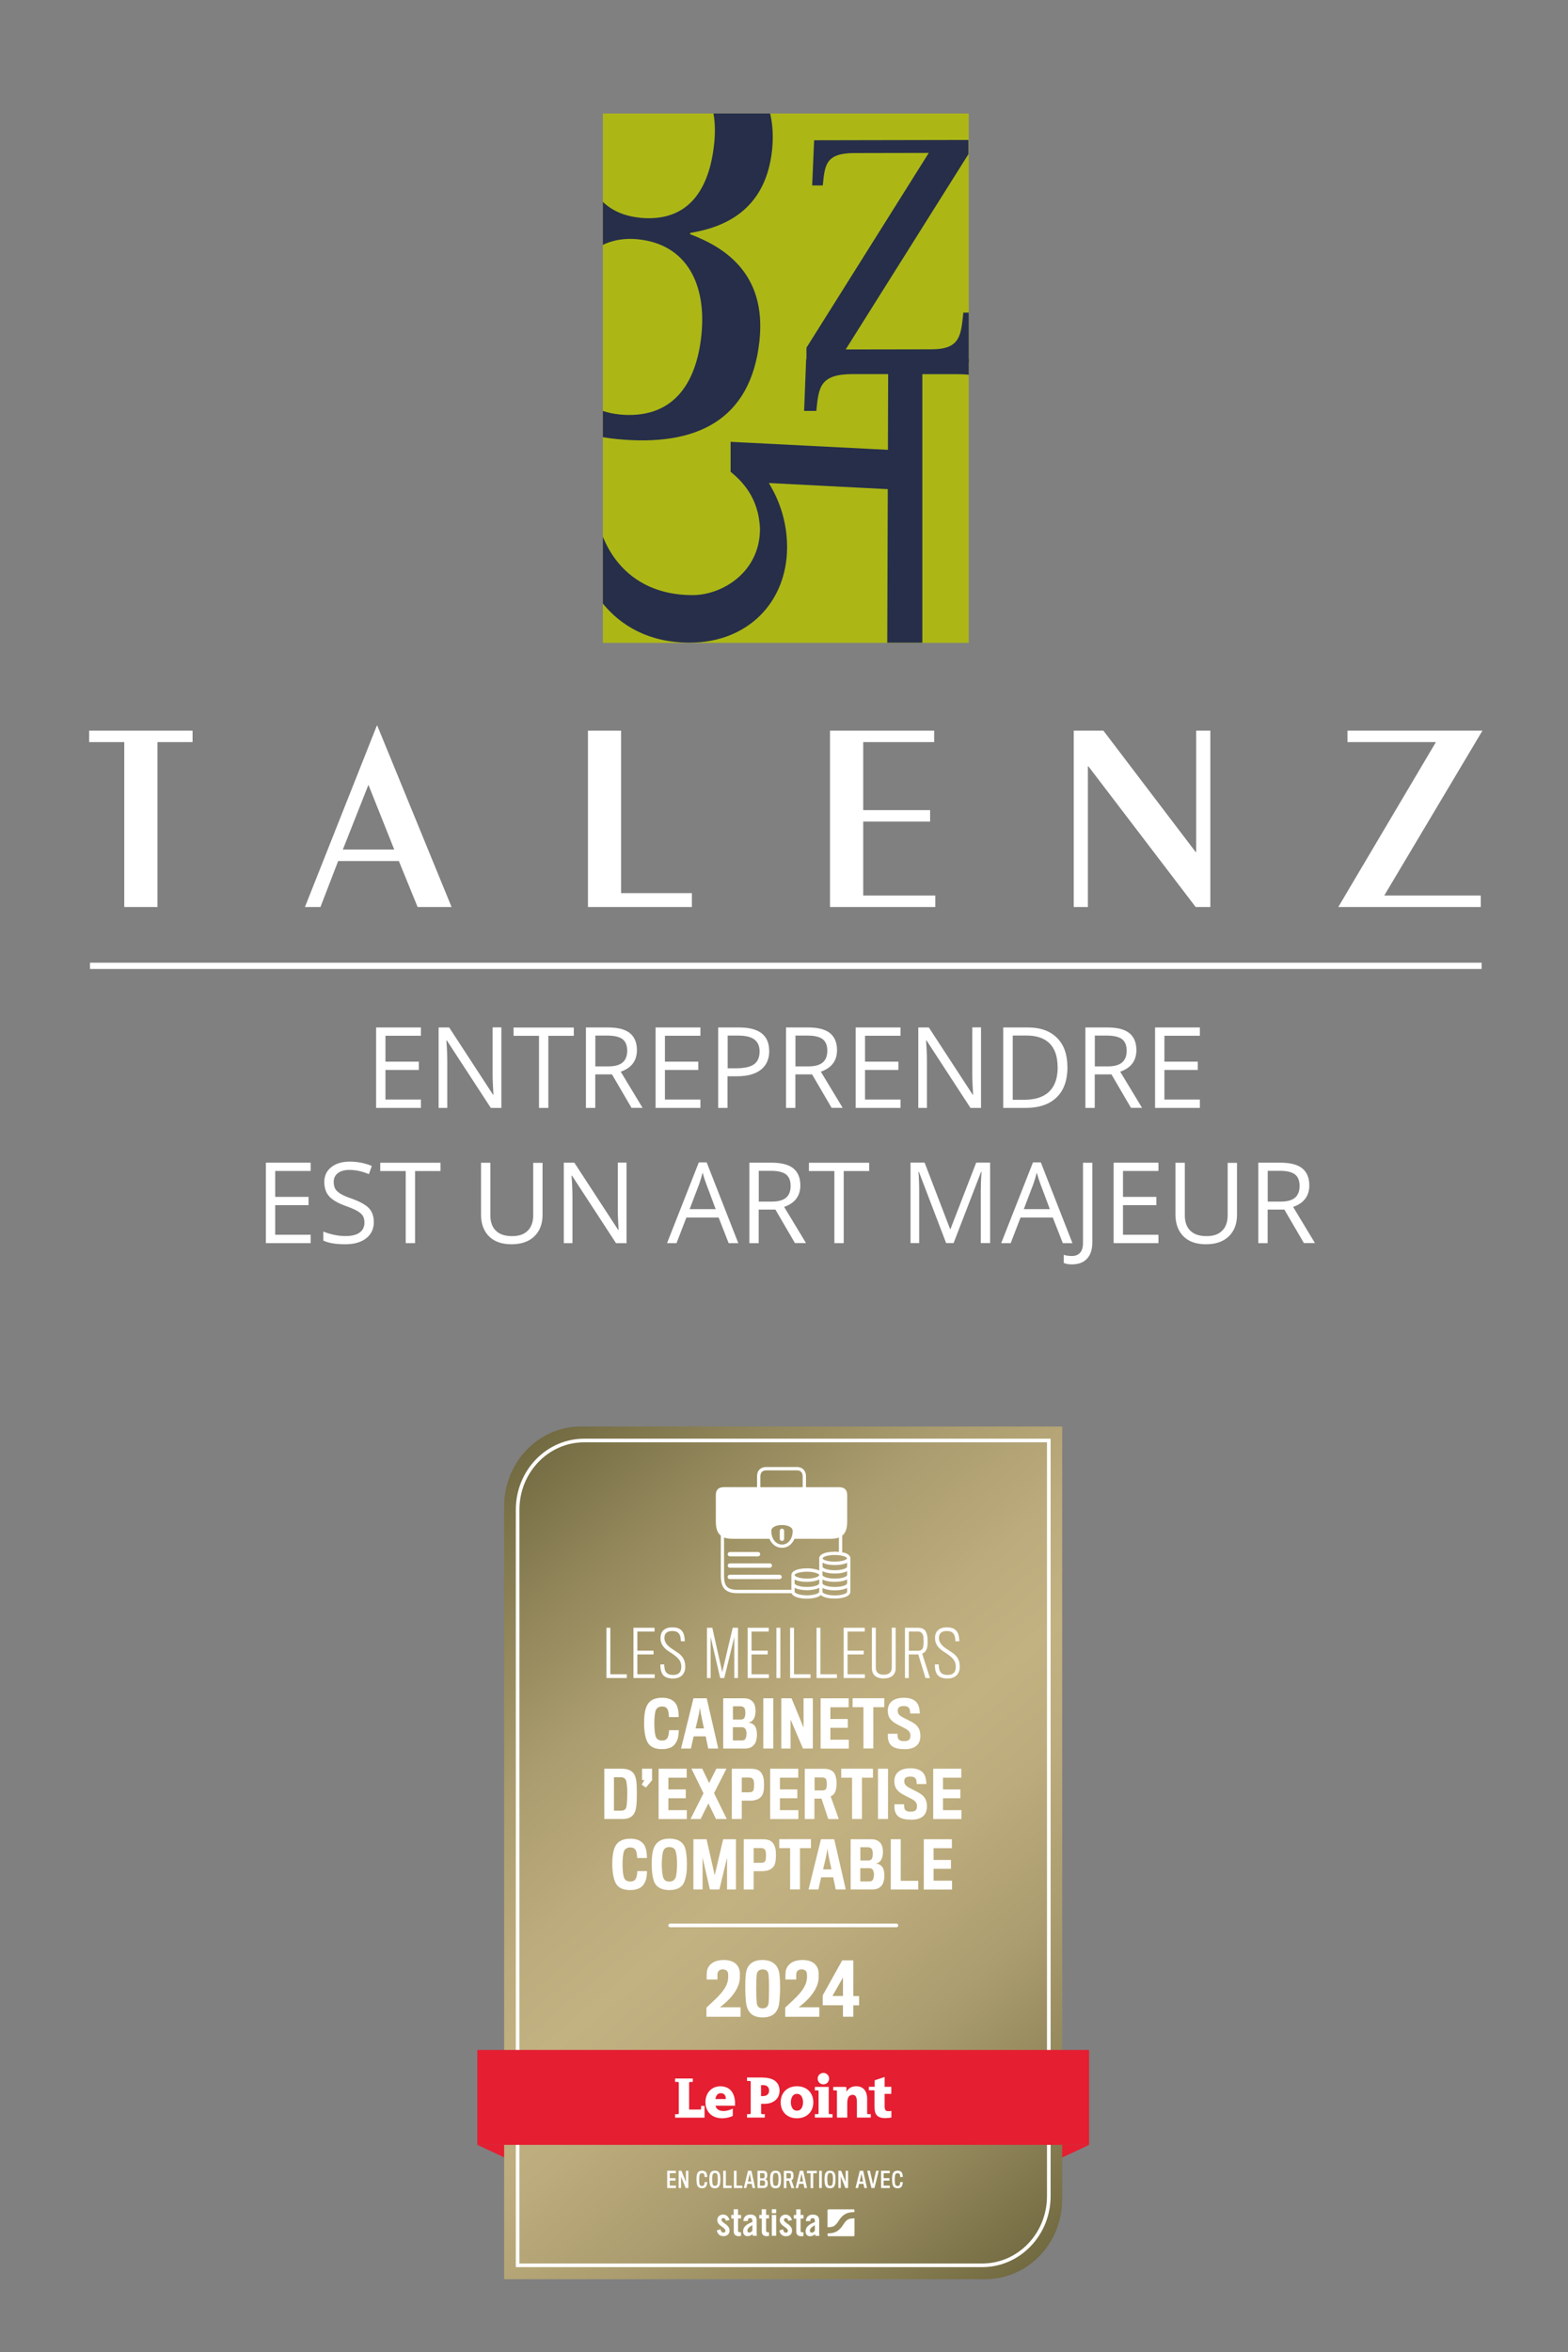 <?xml version="1.0" encoding="UTF-8"?> <svg xmlns="http://www.w3.org/2000/svg" xmlns:xlink="http://www.w3.org/1999/xlink" id="Calque_1" data-name="Calque 1" viewBox="0 0 208.2 312.25"><rect x="0" y="0" width="208.2" height="312.25" fill="#808080" stroke="none"/><defs><style> .cls-1 { clip-path: url(#clippath); } .cls-2, .cls-3, .cls-4, .cls-5 { fill: none; } .cls-2, .cls-6, .cls-7, .cls-8, .cls-9, .cls-10 { stroke-width: 0px; } .cls-3 { stroke-width: .83px; } .cls-3, .cls-4, .cls-11, .cls-5 { stroke: #fff; stroke-miterlimit: 10; } .cls-4 { stroke-linecap: round; } .cls-4, .cls-5 { stroke-width: .48px; } .cls-6 { fill: url(#Unbenannter_Verlauf_67); } .cls-11 { stroke-width: .14px; } .cls-11, .cls-10 { fill: #fff; } .cls-7 { fill: #262e4a; } .cls-8 { fill: #acb716; } .cls-9 { fill: #e51e31; } </style><clipPath id="clippath"><rect class="cls-2" x="80.05" y="15.07" width="48.58" height="70.27"></rect></clipPath><linearGradient id="Unbenannter_Verlauf_67" data-name="Unbenannter Verlauf 67" x1="63.55" y1="197.75" x2="144.45" y2="294.17" gradientUnits="userSpaceOnUse"><stop offset="0" stop-color="#726a41"></stop><stop offset=".13" stop-color="#908559"></stop><stop offset=".27" stop-color="#ab9d6f"></stop><stop offset=".4" stop-color="#bcab7c"></stop><stop offset=".5" stop-color="#c2b181"></stop><stop offset=".6" stop-color="#bcab7c"></stop><stop offset=".73" stop-color="#ab9d6f"></stop><stop offset=".87" stop-color="#908559"></stop><stop offset="1" stop-color="#726a41"></stop></linearGradient></defs><g><g><path class="cls-10" d="m59.97,120.4h-4.52l-2.49-6.1h-8.06l-2.35,6.1h-2.06l9.54-24.06h.07l9.86,24.06h.01Zm-11.05-16.22l-3.4,8.6h6.83s-3.43-8.6-3.43-8.6Z"></path><polygon class="cls-10" points="78.07 120.4 78.07 96.99 82.47 96.99 82.47 118.56 91.87 118.56 91.87 120.4 78.07 120.4"></polygon><polygon class="cls-10" points="110.21 120.4 110.21 96.99 124.04 96.99 124.04 98.51 114.62 98.51 114.62 107.54 123.5 107.54 123.5 109.06 114.62 109.06 114.62 118.88 124.19 118.88 124.19 120.4 110.21 120.4"></polygon><polygon class="cls-10" points="142.57 120.4 142.57 96.99 146.51 96.99 158.76 113.1 158.83 113.1 158.83 96.99 160.71 96.99 160.71 120.4 158.76 120.4 144.52 101.73 144.45 101.73 144.45 120.4 142.57 120.4"></polygon><polygon class="cls-10" points="183.8 118.88 196.62 118.88 196.62 120.4 177.7 120.4 190.66 98.51 178.92 98.51 178.92 96.99 196.84 96.99 183.8 118.88"></polygon><polygon class="cls-10" points="16.5 120.4 16.5 98.51 11.84 98.51 11.84 96.99 25.57 96.99 25.57 98.51 20.91 98.51 20.91 120.4 16.5 120.4"></polygon></g><line class="cls-3" x1="11.95" y1="128.21" x2="196.73" y2="128.21"></line><g class="cls-1"><g><rect class="cls-8" x="80.05" y="15.07" width="48.58" height="70.27"></rect><g><path class="cls-7" d="m107.06,46.19l16.26-25.89-9.9.02c-3.86,0-3.9,1.67-4.17,4.3h-1.41l.26-6,20.49-.04v1.88l-16.3,25.93,11.4-.02c3.86,0,3.9-1.89,4.22-4.87h1.41l-.21,6.57-22.03.04v-1.93h-.02Z"></path><path class="cls-7" d="m66.27,42.32c.98-9.37,6.3-11.72,11.82-12.54l.02-.17c-4.98-1.84-9.17-5.29-8.33-13.32.83-7.95,8.22-12.47,17.59-11.56,9.89.96,16.07,6.29,15.15,15.16-.87,8.28-6.69,10.34-10.87,11.03l-.02.17c4.55,1.71,10.14,5.21,9.22,14.08-1.12,10.71-8.48,14.13-18.89,13.12-10.06-.98-16.63-6.85-15.67-15.97m15.93,12.7c7.02.68,10.22-3.91,10.91-10.52.7-6.69-1.89-12.1-8.48-12.74-6.5-.63-9.98,5.03-10.6,10.88-.65,6.19,2.01,11.77,8.17,12.37m2.73-26.1c6.59.64,9.26-3.92,9.88-9.86.59-5.69-1.62-10.47-7.78-11.07-5.81-.56-9.01,4.11-9.57,9.46-.57,5.44,1.23,10.85,7.48,11.46"></path><path class="cls-7" d="m102.08,64.11c.59.99,2.43,4.04,2.43,8.51,0,7.3-5.22,12.69-12.94,12.69-10.59,0-15.58-8.65-15.58-17.94,0-4.96,1.1-9.08,1.4-10.28h2.72c-.74,2.34-1.25,4.18-1.25,7.66,0,7.66,4.34,14.25,13.08,14.25,3.97,0,8.97-3.05,8.97-8.79-.15-4.11-2.35-6.31-3.9-7.59v-3.97l25.21,1.28v22.13h-3.6v-17.09l-16.54-.85h0Z"></path><path class="cls-7" d="m117.92,49.66h-4.71c-4.4,0-4.5,1.81-4.82,4.89h-1.62l.27-6.87,26.32.03.25,6.86h-1.62c-.31-3.08-.31-4.9-4.81-4.9h-4.71v35.65h-4.66l.12-35.66h-.01Z"></path></g></g></g></g><g><path class="cls-10" d="m55.89,147.07h-5.95v-10.68h5.95v1.1h-4.71v3.44h4.43v1.1h-4.43v3.93h4.71v1.11h0Z"></path><path class="cls-10" d="m66.59,147.07h-1.42l-5.84-8.96h-.06c.08,1.05.12,2.02.12,2.89v6.07h-1.15v-10.68h1.4l5.82,8.92h.06c0-.13-.03-.55-.07-1.27-.03-.71-.05-1.22-.04-1.53v-6.13h1.16v10.68h.02Z"></path><path class="cls-10" d="m72.81,147.07h-1.24v-9.57h-3.38v-1.1h8v1.1h-3.38s0,9.57,0,9.57Z"></path><path class="cls-10" d="m79.04,142.63v4.44h-1.24v-10.68h2.93c1.31,0,2.28.25,2.9.75s.94,1.26.94,2.26c0,1.41-.72,2.37-2.15,2.86l2.9,4.8h-1.47l-2.59-4.44h-2.23,0Zm0-1.07h1.7c.88,0,1.52-.17,1.93-.52s.61-.87.61-1.57-.21-1.21-.62-1.53c-.42-.31-1.08-.47-2-.47h-1.61v4.08h0Z"></path><path class="cls-10" d="m93,147.07h-5.95v-10.68h5.95v1.1h-4.71v3.44h4.43v1.1h-4.43v3.93h4.71v1.11h0Z"></path><path class="cls-10" d="m102.14,139.51c0,1.08-.37,1.91-1.11,2.49s-1.79.87-3.17.87h-1.26v4.2h-1.24v-10.68h2.77c2.67,0,4,1.04,4,3.11h.01Zm-5.53,2.3h1.12c1.1,0,1.9-.18,2.39-.53s.74-.93.74-1.71c0-.71-.23-1.23-.69-1.58s-1.18-.52-2.16-.52h-1.39v4.34h0Z"></path><path class="cls-10" d="m105.61,142.63v4.44h-1.24v-10.68h2.93c1.31,0,2.28.25,2.9.75s.94,1.26.94,2.26c0,1.41-.72,2.37-2.15,2.86l2.9,4.8h-1.47l-2.59-4.44h-2.23,0Zm0-1.07h1.7c.88,0,1.52-.17,1.93-.52s.61-.87.61-1.57-.21-1.21-.62-1.53c-.42-.31-1.08-.47-2-.47h-1.61v4.08h0Z"></path><path class="cls-10" d="m119.57,147.07h-5.95v-10.68h5.95v1.1h-4.71v3.44h4.43v1.1h-4.43v3.93h4.71v1.11h0Z"></path><path class="cls-10" d="m130.28,147.07h-1.42l-5.84-8.96h-.06c.08,1.05.12,2.02.12,2.89v6.07h-1.15v-10.68h1.4l5.82,8.92h.06c0-.13-.03-.55-.07-1.27-.03-.71-.05-1.22-.04-1.53v-6.13h1.16v10.68h.02Z"></path><path class="cls-10" d="m141.74,141.63c0,1.76-.48,3.11-1.44,4.04s-2.33,1.4-4.13,1.4h-2.96v-10.68h3.27c1.66,0,2.95.46,3.87,1.38s1.38,2.21,1.38,3.86h.01Zm-1.31.04c0-1.39-.35-2.44-1.05-3.15s-1.74-1.06-3.11-1.06h-1.8v8.53h1.51c1.48,0,2.59-.36,3.34-1.09s1.12-1.81,1.12-3.23h0Z"></path><path class="cls-10" d="m145.36,142.63v4.44h-1.24v-10.68h2.93c1.31,0,2.28.25,2.9.75s.94,1.26.94,2.26c0,1.41-.72,2.37-2.15,2.86l2.9,4.8h-1.47l-2.59-4.44h-2.23.01Zm0-1.07h1.7c.88,0,1.52-.17,1.93-.52.41-.35.61-.87.61-1.57s-.21-1.21-.62-1.53c-.42-.31-1.08-.47-2-.47h-1.61v4.08h0Z"></path><path class="cls-10" d="m159.32,147.07h-5.95v-10.68h5.95v1.1h-4.71v3.44h4.43v1.1h-4.43v3.93h4.71v1.11h0Z"></path><path class="cls-10" d="m41.25,165.02h-5.95v-10.68h5.95v1.1h-4.71v3.44h4.43v1.1h-4.43v3.93h4.71v1.11Z"></path><path class="cls-10" d="m49.64,162.18c0,.94-.34,1.67-1.02,2.2s-1.61.79-2.77.79c-1.27,0-2.24-.16-2.92-.49v-1.2c.44.19.92.33,1.43.44.52.11,1.03.16,1.53.16.83,0,1.45-.16,1.87-.47s.63-.75.63-1.31c0-.37-.07-.67-.22-.91s-.4-.45-.75-.65-.88-.43-1.59-.68c-.99-.36-1.7-.78-2.13-1.26-.43-.49-.64-1.12-.64-1.91s.31-1.48.93-1.96c.62-.49,1.44-.73,2.45-.73s2.04.19,2.93.58l-.39,1.08c-.88-.37-1.74-.56-2.57-.56-.66,0-1.17.14-1.54.42s-.56.67-.56,1.18c0,.37.07.67.2.91.14.24.37.45.69.65s.82.42,1.49.65c1.12.4,1.89.83,2.31,1.29.42.46.63,1.05.63,1.78h0Z"></path><path class="cls-10" d="m55.11,165.02h-1.24v-9.57h-3.38v-1.1h8v1.1h-3.38v9.57h0Z"></path><path class="cls-10" d="m72.04,154.35v6.91c0,1.22-.37,2.17-1.1,2.87s-1.75,1.04-3.03,1.04-2.28-.35-2.98-1.05-1.06-1.67-1.06-2.89v-6.88h1.24v6.97c0,.89.24,1.57.73,2.05.49.48,1.2.72,2.15.72s1.59-.24,2.08-.72.73-1.17.73-2.06v-6.95h1.24,0Z"></path><path class="cls-10" d="m83.21,165.02h-1.42l-5.84-8.96h-.06c.08,1.05.12,2.02.12,2.89v6.07h-1.15v-10.68h1.4l5.82,8.92h.06c0-.13-.03-.55-.07-1.27-.03-.71-.05-1.22-.04-1.53v-6.13h1.16v10.68h.02Z"></path><path class="cls-10" d="m96.75,165.02l-1.33-3.4h-4.28l-1.31,3.4h-1.26l4.22-10.72h1.04l4.2,10.72h-1.29.01Zm-1.72-4.51l-1.24-3.31c-.16-.42-.33-.93-.5-1.54-.11.47-.26.98-.46,1.54l-1.26,3.31h3.46Z"></path><path class="cls-10" d="m100.74,160.58v4.44h-1.24v-10.68h2.93c1.31,0,2.28.25,2.9.75s.94,1.26.94,2.26c0,1.41-.72,2.37-2.15,2.86l2.9,4.8h-1.47l-2.59-4.44h-2.23,0Zm0-1.07h1.7c.88,0,1.52-.17,1.93-.52s.61-.87.61-1.57-.21-1.21-.62-1.53c-.42-.31-1.08-.47-2-.47h-1.61v4.08h0Z"></path><path class="cls-10" d="m112.03,165.02h-1.24v-9.57h-3.38v-1.1h8v1.1h-3.38v9.57h0Z"></path><path class="cls-10" d="m125.63,165.02l-3.62-9.47h-.06c.07.75.1,1.64.1,2.67v6.79h-1.15v-10.68h1.87l3.38,8.81h.06l3.41-8.81h1.85v10.68h-1.24v-6.88c0-.79.03-1.65.1-2.57h-.06l-3.65,9.45h-1,0Z"></path><path class="cls-10" d="m141.12,165.02l-1.33-3.4h-4.28l-1.31,3.4h-1.26l4.22-10.72h1.04l4.2,10.72h-1.29,0Zm-1.72-4.51l-1.24-3.31c-.16-.42-.33-.93-.5-1.54-.11.47-.26.98-.46,1.54l-1.26,3.31h3.46Z"></path><path class="cls-10" d="m142.32,167.84c-.46,0-.82-.07-1.08-.2v-1.06c.35.1.71.15,1.08.15.48,0,.85-.15,1.1-.44.25-.29.38-.71.38-1.26v-10.68h1.24v10.58c0,.92-.23,1.64-.7,2.15s-1.14.76-2.02.76h0Z"></path><path class="cls-10" d="m153.82,165.02h-5.95v-10.68h5.95v1.1h-4.71v3.44h4.43v1.1h-4.43v3.93h4.71v1.11Z"></path><path class="cls-10" d="m164.25,154.35v6.91c0,1.22-.37,2.17-1.1,2.87s-1.75,1.04-3.03,1.04-2.28-.35-2.98-1.05-1.06-1.67-1.06-2.89v-6.88h1.24v6.97c0,.89.24,1.57.73,2.05.49.48,1.2.72,2.15.72s1.59-.24,2.08-.72.73-1.17.73-2.06v-6.95h1.24Z"></path><path class="cls-10" d="m168.32,160.58v4.44h-1.24v-10.68h2.93c1.31,0,2.28.25,2.9.75s.94,1.26.94,2.26c0,1.41-.72,2.37-2.15,2.86l2.9,4.8h-1.47l-2.59-4.44h-2.23.01Zm0-1.07h1.7c.88,0,1.52-.17,1.93-.52.41-.35.61-.87.61-1.57s-.21-1.21-.62-1.53c-.42-.31-1.08-.47-2-.47h-1.61v4.08h0Z"></path></g><g><polygon class="cls-9" points="144.62 284.72 140.42 286.68 140.42 284.72 144.62 284.72"></polygon><polygon class="cls-9" points="63.39 284.72 67.58 286.68 67.58 284.72 63.39 284.72"></polygon><path class="cls-6" d="m141.04,189.36v102.59c0,5.86-4.57,10.6-10.2,10.6h-63.9v-102.59c0-5.86,4.57-10.6,10.2-10.6h63.9Z"></path><path class="cls-5" d="m68.73,200.41v100.3h61.69c4.88,0,8.84-4.11,8.84-9.19v-100.3h-61.69c-4.88,0-8.84,4.11-8.84,9.19Z"></path><g><path class="cls-10" d="m80.52,222.75v-6.67h.52v6.17h2.19v.5h-2.71Z"></path><path class="cls-10" d="m84.11,222.75v-6.67h2.8v.5h-2.28v2.54h2.15v.5h-2.15v2.63h2.3v.5h-2.81Z"></path><path class="cls-10" d="m89.39,222.82c-.97,0-1.5-.36-1.65-1.16-.05-.28-.06-.62-.06-.72h.51c0,.08.02.35.06.59.12.6.52.81,1.13.81.67,0,1.08-.31,1.08-1.07,0-.71-.27-1.07-.98-1.6-.13-.09-.49-.34-.64-.43-.72-.47-1.14-1.01-1.14-1.8,0-.85.5-1.42,1.59-1.42.97,0,1.44.46,1.57,1.18.03.16.07.5.07.67h-.52c0-.14-.03-.37-.07-.59-.11-.51-.45-.77-1.07-.77-.74,0-1.05.34-1.05.92s.37,1.02,1,1.44c.24.16.55.37.63.42.72.45,1.14,1,1.14,1.96s-.59,1.56-1.6,1.56Z"></path><path class="cls-10" d="m97.5,222.75v-5.44l-1.33,5.44h-.54l-1.27-5.44v5.44h-.49v-6.67h.71l1.32,5.89,1.39-5.89h.7v6.67h-.5Z"></path><path class="cls-10" d="m99.27,222.75v-6.67h2.8v.5h-2.28v2.54h2.15v.5h-2.15v2.63h2.3v.5h-2.81Z"></path><path class="cls-10" d="m103.09,222.75v-6.67h.53v6.67h-.53Z"></path><path class="cls-10" d="m104.91,222.75v-6.67h.52v6.17h2.19v.5h-2.71Z"></path><path class="cls-10" d="m108.42,222.75v-6.67h.52v6.17h2.19v.5h-2.71Z"></path><path class="cls-10" d="m112.02,222.75v-6.67h2.8v.5h-2.28v2.54h2.15v.5h-2.15v2.63h2.3v.5h-2.81Z"></path><path class="cls-10" d="m117.37,222.81c-.97,0-1.6-.43-1.6-1.37v-5.37h.52v5.31c0,.62.36.93,1.08.93.62,0,1.04-.31,1.04-.92v-5.32h.52v5.38c0,.86-.6,1.35-1.56,1.35Z"></path><path class="cls-10" d="m123.02,218.97c-.13.28-.33.46-.57.54l1.03,3.24h-.59l-.96-3.13h-1.26v3.13h-.51v-6.67h1.73c.7,0,1.02.31,1.16.79.08.28.12.54.12,1.02s-.06.9-.15,1.08Zm-.46-1.91c-.11-.28-.28-.49-.73-.49h-1.15v2.56s1.27,0,1.31,0c.29-.02.45-.14.54-.34.08-.17.11-.58.11-.84,0-.34-.03-.78-.08-.89Z"></path><path class="cls-10" d="m125.84,222.82c-.97,0-1.5-.36-1.65-1.16-.05-.28-.06-.62-.06-.72h.51c0,.08.02.35.06.59.12.6.52.81,1.13.81.67,0,1.08-.31,1.08-1.07,0-.71-.27-1.07-.98-1.6-.13-.09-.49-.34-.64-.43-.72-.47-1.14-1.01-1.14-1.8,0-.85.5-1.42,1.59-1.42.97,0,1.44.46,1.57,1.18.03.16.07.5.07.67h-.52c0-.14-.03-.37-.07-.59-.11-.51-.45-.77-1.07-.77-.74,0-1.05.34-1.05.92s.37,1.02,1,1.44c.24.16.55.37.63.42.72.45,1.14,1,1.14,1.96s-.59,1.56-1.6,1.56Z"></path><path class="cls-10" d="m89.92,231c-.32.79-.92,1.19-2.04,1.19-.98,0-1.6-.34-1.91-.93-.3-.54-.45-1.58-.45-2.51,0-.88.09-1.78.38-2.34.34-.68.97-1.04,2.02-1.04,1.21,0,1.86.55,2.07,1.38.11.44.13.82.13,1.18h-1.3c0-.18-.03-.71-.16-.97-.13-.28-.35-.43-.76-.43s-.66.18-.8.44c-.16.31-.22,1.16-.22,1.78,0,.79.07,1.54.23,1.87s.47.43.8.43c.39,0,.65-.15.77-.46.12-.3.16-.68.16-.92h1.29c0,.42-.07.99-.2,1.33Z"></path><path class="cls-10" d="m91.74,232.11h-1.31l1.65-6.67h1.76l1.53,6.67h-1.33l-.34-1.62h-1.6l-.36,1.62Zm1.31-4.68c-.04-.21-.11-.77-.11-.77,0,0-.08.56-.12.78-.05.27-.29,1.3-.46,2h1.11c-.15-.66-.36-1.73-.42-2.01Z"></path><path class="cls-10" d="m98.88,232.11h-2.85v-6.67h2.71c.62,0,.98.18,1.26.52.2.24.32.65.32,1.1s-.06.87-.29,1.19c-.18.26-.39.37-.68.41.34.03.65.16.89.47.19.26.27.72.27,1.17,0,.5-.15,1.03-.34,1.26-.3.36-.63.55-1.28.55Zm-.05-5.39c-.09-.13-.32-.22-.53-.22h-.98v1.76h1.08c.13,0,.33-.05.43-.2.08-.13.14-.39.14-.71,0-.26-.06-.52-.14-.64Zm.3,3.45c0-.24-.06-.52-.16-.67-.12-.17-.3-.22-.49-.22h-1.17v1.76h1.16c.2,0,.39-.03.5-.21.11-.16.15-.44.15-.66Z"></path><path class="cls-10" d="m101.35,232.11v-6.67h1.33v6.67h-1.33Z"></path><path class="cls-10" d="m106.62,232.11l-1.65-3.86v3.86h-1.23v-6.67h1.36l1.6,3.89v-3.89h1.23v6.67h-1.31Z"></path><path class="cls-10" d="m108.96,232.11v-6.67h3.73v1.19h-2.43v1.56h2.31v1.17h-2.31v1.58h2.45v1.18h-3.75Z"></path><path class="cls-10" d="m115.96,226.62v5.48h-1.31v-5.48h-1.44v-1.19h4.21v1.19h-1.45Z"></path><path class="cls-10" d="m120.1,232.19c-1.41,0-2.01-.45-2.17-1.28-.05-.24-.04-.69-.04-.76h1.28c0,.06.02.44.05.54.11.34.36.44.87.44.58,0,.8-.23.8-.73,0-.45-.27-.73-.7-.95-.29-.15-.65-.34-.95-.49-.87-.44-1.36-.92-1.36-1.89,0-1.03.74-1.7,2.12-1.7,1.31,0,1.9.57,2.06,1.39.03.18.08.51.08.7h-1.29c0-.07,0-.32-.05-.5-.08-.3-.29-.49-.8-.49-.54,0-.8.19-.8.59,0,.44.19.68.89,1.02.26.13.66.34.97.5.67.35,1.15.85,1.15,1.84,0,1.12-.65,1.78-2.11,1.78Z"></path><path class="cls-10" d="m82.64,241.46h-2.4v-6.67h2.28c.84,0,1.34.23,1.65.67.34.5.39,1.39.39,2.54,0,1.4-.06,2.28-.37,2.75-.28.44-.71.71-1.54.71Zm.65-3.47c0-.48-.05-1.44-.18-1.68-.14-.27-.34-.39-.71-.39h-.88v4.44h.91c.35,0,.57-.1.7-.36.13-.27.16-1.5.16-2.02Z"></path><path class="cls-10" d="m85.25,234.79h1.33v1.53l-.82.97-.56-.39.35-.58-.04-.03h-.26v-1.49Z"></path><path class="cls-10" d="m87.45,241.46v-6.67h3.73v1.19h-2.43v1.56h2.31v1.17h-2.31v1.58h2.45v1.18h-3.75Z"></path><path class="cls-10" d="m93.03,241.46h-1.34l1.72-3.41-1.6-3.27h1.43l.92,1.91.96-1.91h1.34l-1.65,3.25,1.69,3.43h-1.43l-1.01-2.07-1.03,2.07Z"></path><path class="cls-10" d="m101.07,238.48c-.28.35-.73.52-1.34.55-.18,0-1.24,0-1.24,0v2.43h-1.32v-6.67h2.38c.64,0,1.2.07,1.52.53.29.42.38.82.38,1.6s-.11,1.26-.37,1.57Zm-1.04-2.23c-.08-.18-.27-.29-.55-.29h-.99v1.96h.96c.36,0,.55-.1.61-.33.06-.2.07-.31.07-.64s-.04-.59-.09-.71Z"></path><path class="cls-10" d="m102.26,241.46v-6.67h3.73v1.19h-2.43v1.56h2.31v1.17h-2.31v1.58h2.45v1.18h-3.75Z"></path><path class="cls-10" d="m110.89,237.89c-.14.29-.37.49-.6.55l1.08,3.03h-1.39l-.9-2.71h-.94v2.71h-1.28v-6.67h2.59c.64,0,1.15.24,1.37.65.17.33.26.72.26,1.3,0,.52-.08.89-.19,1.14Zm-1.16-1.61c-.06-.2-.26-.33-.53-.33h-1.04v1.72h1.09c.22,0,.39-.1.45-.24s.09-.39.09-.57c0-.22-.03-.47-.07-.59Z"></path><path class="cls-10" d="m114.45,235.98v5.48h-1.31v-5.48h-1.44v-1.19h4.21v1.19h-1.45Z"></path><path class="cls-10" d="m116.58,241.46v-6.67h1.33v6.67h-1.33Z"></path><path class="cls-10" d="m120.97,241.55c-1.41,0-2.01-.45-2.17-1.28-.05-.24-.04-.69-.04-.76h1.28c0,.06.02.44.05.54.11.34.36.44.87.44.58,0,.8-.23.8-.73,0-.45-.27-.73-.7-.95-.29-.15-.65-.34-.95-.49-.87-.44-1.36-.92-1.36-1.89,0-1.03.74-1.7,2.12-1.7,1.31,0,1.9.57,2.06,1.39.03.18.08.51.08.7h-1.29c0-.07,0-.32-.05-.5-.08-.3-.29-.49-.8-.49-.54,0-.8.19-.8.59,0,.44.19.68.89,1.02.26.13.66.34.97.5.67.35,1.15.85,1.15,1.84,0,1.12-.65,1.78-2.11,1.78Z"></path><path class="cls-10" d="m123.91,241.46v-6.67h3.73v1.19h-2.43v1.56h2.31v1.17h-2.31v1.58h2.45v1.18h-3.75Z"></path><path class="cls-10" d="m85.7,249.71c-.32.79-.92,1.19-2.04,1.19-.98,0-1.6-.34-1.91-.93-.3-.54-.45-1.58-.45-2.51,0-.88.09-1.78.38-2.34.34-.68.97-1.04,2.02-1.04,1.21,0,1.86.55,2.07,1.38.11.44.13.82.13,1.18h-1.3c0-.18-.03-.71-.16-.97-.13-.28-.35-.43-.76-.43s-.66.18-.8.44c-.16.31-.22,1.16-.22,1.78,0,.79.07,1.55.23,1.87s.47.43.8.43c.39,0,.65-.15.77-.46.12-.3.16-.68.16-.92h1.29c0,.42-.07.99-.2,1.33Z"></path><path class="cls-10" d="m90.92,245.18c.19.44.29,1.39.29,2.25,0,.9-.05,1.59-.34,2.37-.24.65-.86,1.1-2,1.1-.89,0-1.67-.29-2-1.08-.24-.59-.34-1.53-.34-2.36s.07-1.7.34-2.28c.29-.61.86-1.11,2-1.11s1.75.43,2.05,1.11Zm-1.26,4.17c.17-.29.24-1.26.24-1.88,0-.58-.05-1.37-.21-1.8-.1-.27-.37-.48-.81-.48-.46,0-.65.18-.8.49-.13.27-.21,1.21-.21,1.81s.08,1.58.25,1.88c.14.25.34.4.76.4s.63-.18.77-.42Z"></path><path class="cls-10" d="m96.54,250.82v-4.22s-1.02,4.22-1.02,4.22h-1.26l-.97-4.22v4.22s-1.22,0-1.22,0v-6.67h1.75l1.08,4.79,1.12-4.79h1.7v6.67h-1.18Z"></path><path class="cls-10" d="m102.65,247.84c-.28.35-.73.52-1.34.55-.18,0-1.24,0-1.24,0v2.43h-1.32v-6.67h2.38c.64,0,1.2.07,1.52.53.29.42.38.82.38,1.6s-.11,1.26-.37,1.57Zm-1.04-2.23c-.08-.18-.27-.29-.55-.29h-.99v1.96h.96c.36,0,.55-.1.61-.33.06-.2.07-.31.07-.64s-.04-.59-.09-.71Z"></path><path class="cls-10" d="m106.22,245.33v5.48h-1.31v-5.48h-1.44v-1.19h4.21v1.19h-1.45Z"></path><path class="cls-10" d="m108.67,250.82h-1.31l1.65-6.67h1.76l1.53,6.67h-1.33l-.34-1.62h-1.6l-.36,1.62Zm1.31-4.68c-.04-.21-.11-.77-.11-.77,0,0-.08.56-.12.78-.05.27-.29,1.3-.46,2h1.11c-.15-.66-.36-1.73-.42-2.01Z"></path><path class="cls-10" d="m115.8,250.82h-2.85v-6.67h2.71c.62,0,.98.18,1.26.52.2.24.32.65.32,1.1s-.06.87-.29,1.19c-.18.26-.39.37-.68.41.34.03.65.16.89.47.19.26.27.72.27,1.17,0,.5-.15,1.03-.34,1.26-.3.36-.63.55-1.28.55Zm-.05-5.39c-.09-.13-.32-.22-.53-.22h-.98v1.76h1.08c.13,0,.33-.05.43-.2.08-.13.14-.39.14-.71,0-.26-.06-.52-.14-.64Zm.3,3.45c0-.24-.06-.52-.16-.67-.12-.17-.3-.22-.49-.22h-1.17v1.76h1.16c.2,0,.39-.03.5-.21.11-.16.15-.45.15-.66Z"></path><path class="cls-10" d="m118.28,250.82v-6.67h1.32v5.52h2.33v1.15h-3.65Z"></path><path class="cls-10" d="m122.66,250.82v-6.67h3.73v1.19h-2.43v1.56h2.31v1.17h-2.31v1.58h2.45v1.18h-3.75Z"></path></g><line class="cls-4" x1="88.98" y1="255.59" x2="119.03" y2="255.59"></line><g><path class="cls-10" d="m93.8,267.71v-1.21c1.22-1.17,2.85-2.41,2.89-3.99,0-.12,0-.3,0-.39,0-.46-.27-.69-.72-.69s-.68.25-.71.65v.69h-1.43c0-.17,0-.78.02-.95.07-.84.75-1.64,2.24-1.64s2.08.78,2.15,1.68c0,.11,0,.62,0,.76-.1,1.59-1.53,3.01-2.66,3.84h2.75v1.26h-4.51Z"></path><path class="cls-10" d="m103.46,261.83c.1.57.12,1.41.12,2.15,0,.56-.06,1.58-.14,2.1-.22,1.13-.91,1.72-2.17,1.72s-1.94-.55-2.18-1.73c-.09-.51-.13-1.51-.13-2.09,0-.78,0-1.54.1-2.14.18-.96.79-1.66,2.2-1.66,1.34,0,2.03.74,2.19,1.65Zm-1.41.33c-.03-.45-.29-.73-.78-.73s-.76.28-.8.74c-.05.6-.06,1.37-.06,1.82,0,.66.04,1.56.07,1.89.06.48.32.72.79.72s.73-.27.79-.72c.03-.29.05-1.38.05-1.91,0-.62,0-1.1-.06-1.8Z"></path><path class="cls-10" d="m104.26,267.71v-1.21c1.22-1.17,2.85-2.41,2.89-3.99,0-.12,0-.3,0-.39,0-.46-.27-.69-.72-.69s-.68.25-.71.65v.69h-1.43c0-.17,0-.78.02-.95.07-.84.75-1.64,2.24-1.64s2.08.78,2.15,1.68c0,.11,0,.62,0,.76-.1,1.59-1.53,3.01-2.66,3.84h2.75v1.26h-4.51Z"></path><path class="cls-10" d="m113.3,266.19v1.52h-1.37v-1.52h-2.69v-1.31l2.59-4.65h1.47v4.74h.77v1.23h-.77Zm-1.37-3.69l-1.4,2.46h1.4v-2.46Z"></path></g><g><rect class="cls-9" x="63.38" y="272.12" width="81.23" height="12.6"></rect><g><path id="path3352" class="cls-10" d="m118.36,280.21s-.11.02-.11.02c-.1.02-.21.02-.31.02-.35,0-.48-.18-.48-.69v-1.61h.89v-.93h-.89v-1.31l-1.32.44v.86h-.77v.46h.66s.09.04.09.09v2.08c0,.92.23,1.53,1.45,1.53.26,0,.45-.03.65-.06,0,0,.09-.01.14-.02v-.91h0"></path><path id="path3354" class="cls-10" d="m105.82,276.94c-1.29,0-2.16.86-2.16,2.13s.87,2.12,2.16,2.12,2.17-.85,2.17-2.12-.87-2.13-2.17-2.13Zm0,3.24c-.74,0-.81-.86-.81-1.11s.07-1.12.81-1.12.81.87.81,1.12-.07,1.11-.81,1.11"></path><path id="path3356" class="cls-10" d="m109.33,276.69c.42,0,.76-.34.76-.76s-.34-.76-.76-.76-.76.34-.76.76.34.76.76.76"></path><path id="path3358" class="cls-10" d="m110.13,280.64s-.09-.04-.09-.09v-3.52h-1.84v.46h.4s.09.04.09.09v2.97h0s-.04.09-.09.09h-.4v.46h2.34v-.46h-.4"></path><path id="path3360" class="cls-10" d="m115.14,280.55v-1.98c0-.79-.37-1.63-1.45-1.63-.56,0-.99.23-1.26.67l-.04.06v-.55h0s-.04-.09-.09-.09h-1.66s0,.46,0,.46h.4s.09.04.09.09v3.52h1.37v-1.88c0-.82.25-1.14.73-1.14.09,0,.26.02.38.18.11.15.17.4.17.78v2.06h1.84s0-.46,0-.46h-.4s-.09-.05-.09-.09"></path><path id="path3362" class="cls-10" d="m95.7,276.94c-1.28,0-2.03.94-2.03,2.12,0,1.27.88,2.13,2.2,2.13.53,0,1.03-.13,1.41-.3,0,0,.01,0,.02,0v-.99s-.06.03-.06.03c-.47.25-.97.3-1.17.3-.59,0-.98-.28-1.06-.69v-.02s2.55,0,2.59,0v-.29c0-1.45-.74-2.28-1.91-2.28Zm-.7,1.7v-.02c.03-.27.19-.76.71-.76s.64.39.67.67h0c.01.07-.04.12-.09.11h-1.28"></path><path id="path3364" class="cls-10" d="m101.26,275.78h-2.07v.46h.4s.09.04.09.09v4.22s-.04.09-.09.09h-.4v.46h2.36v-.46h-.4s-.09-.04-.09-.09h0v-1.28h.46c1.24,0,1.99-.74,1.99-1.73,0-1.05-.71-1.75-2.24-1.75h0Zm.08,2.47h-.29v-1.46h.29c.5,0,.78.27.78.72s-.28.73-.78.73"></path><path id="path3366" class="cls-10" d="m93.09,279.94h0s-.04.09-.09.09h0s-1.5,0-1.5,0v-3.57s.04-.09.09-.09h.4v-.46h-2.35s0,.46,0,.46h.4s.09.04.09.09v4.1s-.05.09-.09.09h0s-.4,0-.4,0v.46h3.91v-1.56h-.46v.4"></path></g></g><g><g><path class="cls-10" d="m88.59,290.45v-2.29h1.15v.32h-.81v.66h.77v.32h-.77v.67h.82v.32h-1.16Z"></path><path class="cls-10" d="m91.04,290.45l-.61-1.52v1.52h-.32v-2.29h.37l.6,1.49v-1.49h.32v2.29h-.35Z"></path><path class="cls-10" d="m93.82,290.11c-.09.25-.28.37-.61.37-.29,0-.49-.11-.59-.3-.1-.18-.14-.52-.14-.88s.03-.62.12-.81c.1-.22.31-.34.62-.34.36,0,.56.16.63.43.04.13.05.26.05.41h-.34c0-.11-.01-.24-.04-.32-.04-.13-.16-.19-.31-.19s-.24.06-.29.16c-.06.13-.09.45-.09.67,0,.27.02.55.07.68.06.16.19.19.32.19s.23-.05.28-.18c.05-.11.06-.25.06-.34h.34c0,.13-.02.29-.08.45Z"></path><path class="cls-10" d="m95.55,288.51c.08.21.1.49.1.79,0,.33-.03.64-.13.85-.09.2-.26.33-.6.33s-.51-.14-.6-.31c-.09-.2-.13-.5-.13-.86,0-.32.03-.63.1-.78.1-.22.28-.38.62-.38s.54.14.63.37Zm-.33,1.5c.06-.11.09-.47.09-.7,0-.28,0-.51-.08-.68-.05-.12-.13-.18-.3-.18s-.25.07-.29.18c-.08.18-.08.46-.08.68,0,.28.03.56.09.7.04.09.13.16.28.16s.24-.07.29-.16Z"></path><path class="cls-10" d="m96.03,290.45v-2.29h.35v1.97h.77v.32h-1.12Z"></path><path class="cls-10" d="m97.45,290.45v-2.29h.35v1.97h.77v.32h-1.12Z"></path><path class="cls-10" d="m99.11,290.45h-.35l.56-2.29h.45l.51,2.29h-.35l-.12-.55h-.59l-.12.55Zm.46-1.75s-.03-.22-.03-.22c0,0-.02.17-.03.22,0,.03-.2.89-.2.89h.45l-.18-.89Z"></path><path class="cls-10" d="m101.39,290.45h-.81v-2.29h.75c.25,0,.36.06.45.17.05.06.1.21.1.41,0,.17-.03.31-.08.39-.05.07-.12.12-.2.14.1.01.19.07.25.16.06.09.1.25.1.41s-.04.33-.11.42c-.07.1-.21.19-.46.19Zm.09-1.89c-.04-.07-.1-.09-.2-.09h-.36v.69h.39c.07,0,.14-.02.18-.09.03-.05.05-.14.05-.27,0-.1-.02-.18-.05-.24Zm.11,1.24c0-.09-.02-.21-.06-.27-.05-.07-.16-.08-.23-.08h-.39v.7h.37c.11,0,.19-.02.24-.07.05-.05.07-.19.07-.27Z"></path><path class="cls-10" d="m103.61,288.51c.08.21.1.49.1.79,0,.33-.03.64-.13.85-.09.2-.26.33-.6.33s-.51-.14-.6-.31c-.09-.2-.13-.5-.13-.86,0-.32.03-.63.1-.78.1-.22.28-.38.62-.38s.54.14.63.37Zm-.33,1.5c.06-.11.09-.47.09-.7,0-.28,0-.51-.08-.68-.05-.12-.13-.18-.3-.18s-.25.07-.29.18c-.08.18-.08.46-.08.68,0,.28.03.56.09.7.04.09.13.16.28.16s.24-.07.29-.16Z"></path><path class="cls-10" d="m105.3,289.21c-.05.1-.13.17-.21.19l.37,1.06h-.37l-.33-.98h-.34v.98h-.34v-2.29h.79c.22,0,.35.09.43.24.05.12.06.22.06.41,0,.18-.02.3-.06.39Zm-.3-.59c-.03-.08-.09-.14-.2-.14h-.38v.69h.41c.08,0,.14-.04.16-.09.02-.05.03-.16.03-.23,0-.09,0-.2-.02-.24Z"></path><path class="cls-10" d="m105.99,290.45h-.35l.56-2.29h.45l.51,2.29h-.35l-.12-.55h-.59l-.12.55Zm.46-1.75s-.03-.22-.03-.22c0,0-.02.17-.03.22,0,.03-.2.89-.2.89h.45l-.18-.89Z"></path><path class="cls-10" d="m107.98,288.49v1.97h-.35v-1.97h-.48v-.32h1.31v.32h-.48Z"></path><path class="cls-10" d="m108.77,290.45v-2.29h.35v2.29h-.35Z"></path><path class="cls-10" d="m110.84,288.51c.08.21.1.49.1.79,0,.33-.03.64-.13.85-.09.2-.26.33-.6.33s-.51-.14-.6-.31c-.09-.2-.13-.5-.13-.86,0-.32.03-.63.1-.78.1-.22.28-.38.62-.38s.54.14.63.37Zm-.33,1.5c.06-.11.09-.47.09-.7,0-.28,0-.51-.08-.68-.05-.12-.13-.18-.3-.18s-.25.07-.29.18c-.08.18-.08.46-.08.68,0,.28.03.56.09.7.04.09.13.16.28.16s.24-.07.29-.16Z"></path><path class="cls-10" d="m112.25,290.45l-.61-1.52v1.52h-.32v-2.29h.37l.6,1.49v-1.49h.32v2.29h-.35Z"></path><path class="cls-10" d="m113.95,290.45h-.35l.56-2.29h.45l.51,2.29h-.35l-.12-.55h-.59l-.12.55Zm.46-1.75s-.03-.22-.03-.22c0,0-.02.17-.03.22,0,.03-.2.89-.2.89h.45l-.18-.89Z"></path><path class="cls-10" d="m116.12,290.45h-.41l-.56-2.29h.36l.41,1.8.41-1.8h.35l-.57,2.29Z"></path><path class="cls-10" d="m116.99,290.45v-2.29h1.15v.32h-.81v.66h.77v.32h-.77v.67h.82v.32h-1.16Z"></path><path class="cls-10" d="m119.79,290.11c-.1.25-.28.37-.61.37-.29,0-.49-.11-.59-.3-.1-.18-.14-.52-.14-.88s.03-.62.12-.81c.1-.22.31-.34.62-.34.36,0,.56.16.63.43.04.13.05.26.05.41h-.34c0-.11-.01-.24-.04-.32-.04-.13-.16-.19-.31-.19s-.24.06-.29.16c-.06.13-.09.45-.09.67,0,.27.02.55.07.68.06.16.19.19.32.19s.23-.05.28-.18c.05-.11.06-.25.06-.34h.34c0,.13-.02.29-.08.45Z"></path></g><path class="cls-10" d="m96.37,294.78c-.04-.22-.14-.34-.33-.34-.15,0-.25.08-.25.22,0,.43,1.08.61,1.08,1.43,0,.49-.34.75-.81.75-.5,0-.79-.29-.88-.77l.5-.14c.04.23.12.44.38.44.15,0,.26-.09.26-.24,0-.48-1.08-.66-1.08-1.42,0-.44.34-.74.77-.74s.76.3.84.74l-.49.08Zm.73-.29v-.47h.32v-.75h.58v.75h.39v.47h-.39v1.6c0,.14.06.23.2.23h.19v.49c-.08.02-.14.03-.29.03-.43,0-.67-.2-.67-.62v-1.72h-.32Zm1.6.34c.03-.56.39-.86.93-.86s.84.25.84.75v1.78c0,.09.02.2.04.29h-.55c0-.08-.03-.15-.03-.22-.22.18-.4.27-.67.27-.39,0-.59-.27-.59-.62,0-.61.4-.94,1.23-1.26v-.16c0-.23-.09-.36-.28-.36-.26,0-.32.15-.33.39h-.58Zm1.19.55c-.52.3-.65.49-.65.73,0,.18.09.25.27.25.16,0,.29-.12.39-.26v-.73Zm.93-.89v-.47h.32v-.75h.58v.75h.39v.47h-.39v1.6c0,.14.06.23.2.23h.19v.49c-.08.02-.14.03-.29.03-.43,0-.67-.2-.67-.62v-1.72h-.32Zm1.66-.7v-.52h.58v.52h-.58Zm0,3v-2.77h.58v2.77h-.58Zm2.19-2c-.04-.22-.14-.34-.33-.34-.15,0-.25.08-.25.22,0,.43,1.08.61,1.08,1.43,0,.49-.34.75-.81.75-.5,0-.79-.29-.88-.77l.5-.14c.04.23.12.44.38.44.15,0,.26-.09.26-.24,0-.48-1.08-.66-1.08-1.42,0-.44.34-.74.77-.74s.76.3.84.74l-.49.08Zm.73-.29v-.47h.32v-.75h.58v.75h.39v.47h-.39v1.6c0,.14.06.23.2.23h.19v.49c-.08.02-.14.03-.29.03-.43,0-.67-.2-.67-.62v-1.72h-.32Zm1.6.34c.03-.56.39-.86.93-.86s.84.25.84.75v1.78c0,.09.02.2.04.29h-.55c0-.08-.03-.15-.03-.22-.22.18-.4.27-.67.27-.39,0-.59-.27-.59-.62,0-.61.4-.94,1.23-1.26v-.16c0-.23-.09-.36-.28-.36-.26,0-.32.15-.33.39h-.58Zm1.19.55c-.52.3-.65.49-.65.73,0,.18.09.25.27.25.16,0,.29-.12.39-.26v-.73Zm5.14-2.11h-3.32c-.07,0-.13.06-.13.12v2.26s.01,0,.02,0c0,0,.54-.01.77-.13.28-.15.5-.45.5-.45.05-.08.11-.16.13-.19.02-.03.04-.05.04-.06,0,0,.03-.04.04-.06.01-.02.07-.1.12-.18,0,0,.32-.47.78-.71.5-.26,1.16-.23,1.16-.23,0,0,0,0,.01,0v-.26c0-.07-.06-.12-.12-.12Zm-.68,1.31c-.28.15-.5.45-.5.45-.05.08-.11.16-.13.19-.02.03-.04.05-.04.06,0,0-.03.04-.04.06-.01.02-.07.1-.12.18,0,0-.32.47-.78.71-.48.25-1.1.23-1.15.23v.26c0,.07.06.12.13.12h3.32c.07,0,.12-.06.12-.12v-2.26s-.02,0-.03,0c0,0-.54.01-.77.13Z"></path></g><path class="cls-11" d="m96.91,206.53h3.74c.12,0,.22-.1.22-.22s-.1-.22-.22-.22h-3.74c-.12,0-.22.1-.22.22s.1.22.22.22h0Z"></path><path class="cls-11" d="m96.91,208.04h5.31c.12,0,.22-.1.22-.22s-.1-.22-.22-.22h-5.31c-.12,0-.22.1-.22.22s.1.22.22.22h0Z"></path><path class="cls-11" d="m103.83,202.99c-.12,0-.22.1-.22.22v1.06c0,.12.1.22.22.22s.22-.1.22-.22v-1.06c0-.12-.1-.22-.22-.22h0Z"></path><path class="cls-11" d="m103.51,209.11h-6.61c-.12,0-.22.1-.22.22s.1.22.22.22h6.61c.12,0,.22-.1.22-.22s-.1-.22-.22-.22h0Z"></path><path class="cls-10" d="m112.48,209.09c-.03.13-.24.25-.54.33-.37.1-.75.14-1.13.13-.4,0-.8-.05-1.11-.15-.27-.08-.46-.19-.49-.31v-.53c.11.06.23.11.36.15.35.11.79.16,1.24.17.42,0,.84-.04,1.25-.15.15-.04.29-.1.42-.17h0v.53h0Zm0,1.11c-.03.13-.24.25-.54.33-.37.1-.75.14-1.13.13-.4,0-.8-.05-1.11-.15-.27-.08-.46-.19-.49-.31v-.53c.11.06.23.11.36.15.35.11.79.16,1.24.16.42,0,.84-.04,1.25-.15.15-.04.29-.1.42-.17h0v.53h0Zm0,1.12c-.03.13-.24.25-.54.33-.37.1-.75.14-1.13.13-.4,0-.8-.05-1.11-.15-.27-.08-.46-.19-.49-.31v-.53c.11.06.23.11.36.15.35.11.79.16,1.24.17.42,0,.84-.04,1.25-.15.15-.04.29-.1.42-.17h0v.53h0Zm-3.26-3.34v-.54c.2.1.42.18.64.22.36.07.72.1,1.09.09.36,0,.72-.05,1.06-.13.16-.04.32-.1.47-.17v.53c-.03.13-.24.25-.54.33-.37.1-.75.14-1.13.13-.4,0-.8-.05-1.11-.15-.27-.08-.46-.19-.49-.31h0Zm-.44-1.14s0,.02,0,.02v1.63c-.15-.08-.31-.14-.47-.17-.35-.08-.71-.13-1.06-.13-.37,0-.73.02-1.09.09-.58.12-1.02.36-1.08.74,0,.01,0,.03,0,.04v1.98h-7.07c-.72.01-1.2-.12-1.48-.41-.28-.3-.39-.77-.39-1.44,0-.01,0-.03,0-.04v-5.05c.32.12.71.17,1.19.17h4.84c.08.2.19.39.33.55.32.4.79.63,1.3.64h.06c.51,0,.99-.24,1.3-.64.14-.17.25-.35.33-.55h0,0s0,0,0,0h4.72c.48,0,.87-.05,1.18-.17v1.91c-.15-.01-.3-.02-.45-.03-.37,0-.73.02-1.09.09-.59.12-1.03.37-1.08.75h0Zm0,2.83v.52c-.02.14-.24.26-.54.34-.37.1-.75.14-1.13.13-.4,0-.8-.05-1.11-.15-.27-.08-.46-.19-.49-.31v-.53c.11.06.23.11.36.15.35.11.79.16,1.24.16.42,0,.84-.04,1.25-.15.15-.04.29-.1.42-.17h0s0,0,0,0c0,0,0,0,0,0h0Zm-3.27-.58h0c.03-.17.33-.29.73-.37.33-.06.66-.09,1-.08.32,0,.65.04.96.12.33.08.56.2.58.33-.03.13-.24.25-.54.33-.37.1-.75.14-1.13.13-.4,0-.8-.05-1.11-.15-.27-.08-.46-.19-.49-.31h0Zm3.27,2.21c-.02.14-.24.26-.54.34-.37.1-.75.14-1.13.13-.4,0-.8-.05-1.11-.15-.27-.08-.46-.19-.49-.31v-.05h0v-.49c.11.06.23.11.36.15.35.11.79.16,1.24.17.42,0,.84-.04,1.25-.15.15-.04.29-.1.42-.17v.52h0Zm-3.53-8.11v.05c0,.54-.16.99-.42,1.31-.23.3-.59.48-.97.48h-.05c-.38,0-.73-.19-.97-.48-.26-.31-.42-.77-.42-1.31v-.05c0-.33.32-.55.74-.67.21-.05.42-.08.64-.08.22,0,.44.02.65.07.44.11.79.34.8.68h0Zm-4.09-7.8c.13-.13.33-.2.59-.21h4.04c.26,0,.46.07.59.21.13.13.2.34.2.6v1.43h-5.62v-1.43h0c0-.26.08-.47.2-.6h0Zm10.74,11.15c.32.08.55.19.57.32-.02.13-.25.24-.57.32-.31.07-.64.11-.96.12-.33,0-.67-.02-1-.08-.39-.08-.68-.2-.72-.36h0c.04-.16.34-.28.72-.36.33-.06.66-.09,1-.08.32,0,.65.04.96.12h0Zm.11-.43c-.06-.01-.12-.03-.18-.04v-2.22c.05-.04.1-.09.15-.14.37-.38.51-.96.51-1.75,0-.01,0-.02,0-.03v-3.44s0-.02,0-.03c0-.36-.09-.62-.29-.8-.18-.16-.42-.23-.75-.24h-4.43v-1.46c0-.37-.12-.67-.33-.89-.21-.21-.51-.33-.88-.33,0,0-.02,0-.03,0h-4.04c-.38,0-.68.12-.89.33-.22.22-.33.53-.33.91v1.43h0,0s0,0,0,0h-4.33c-.38,0-.65.07-.85.24-.19.17-.29.43-.29.78v3.51c0,.8.14,1.38.51,1.77.05.05.1.09.15.14v5.27s0,.02,0,.03c0,.81.14,1.4.51,1.79.37.39.94.56,1.77.55,0,0,.02,0,.02,0h7.1c.1.26.38.44.76.56.35.11.79.16,1.24.16.42,0,.84-.04,1.25-.15.26-.08.49-.18.64-.32.14.13.34.23.58.3.35.11.79.16,1.24.16.42,0,.84-.04,1.24-.15.46-.13.8-.36.85-.69,0-.02,0-.03,0-.05v-4.47s0-.02,0-.03c-.03-.35-.4-.59-.9-.72h0Z"></path><rect class="cls-2" x="95.05" y="194.75" width="17.87" height="17.47"></rect></g></svg> 